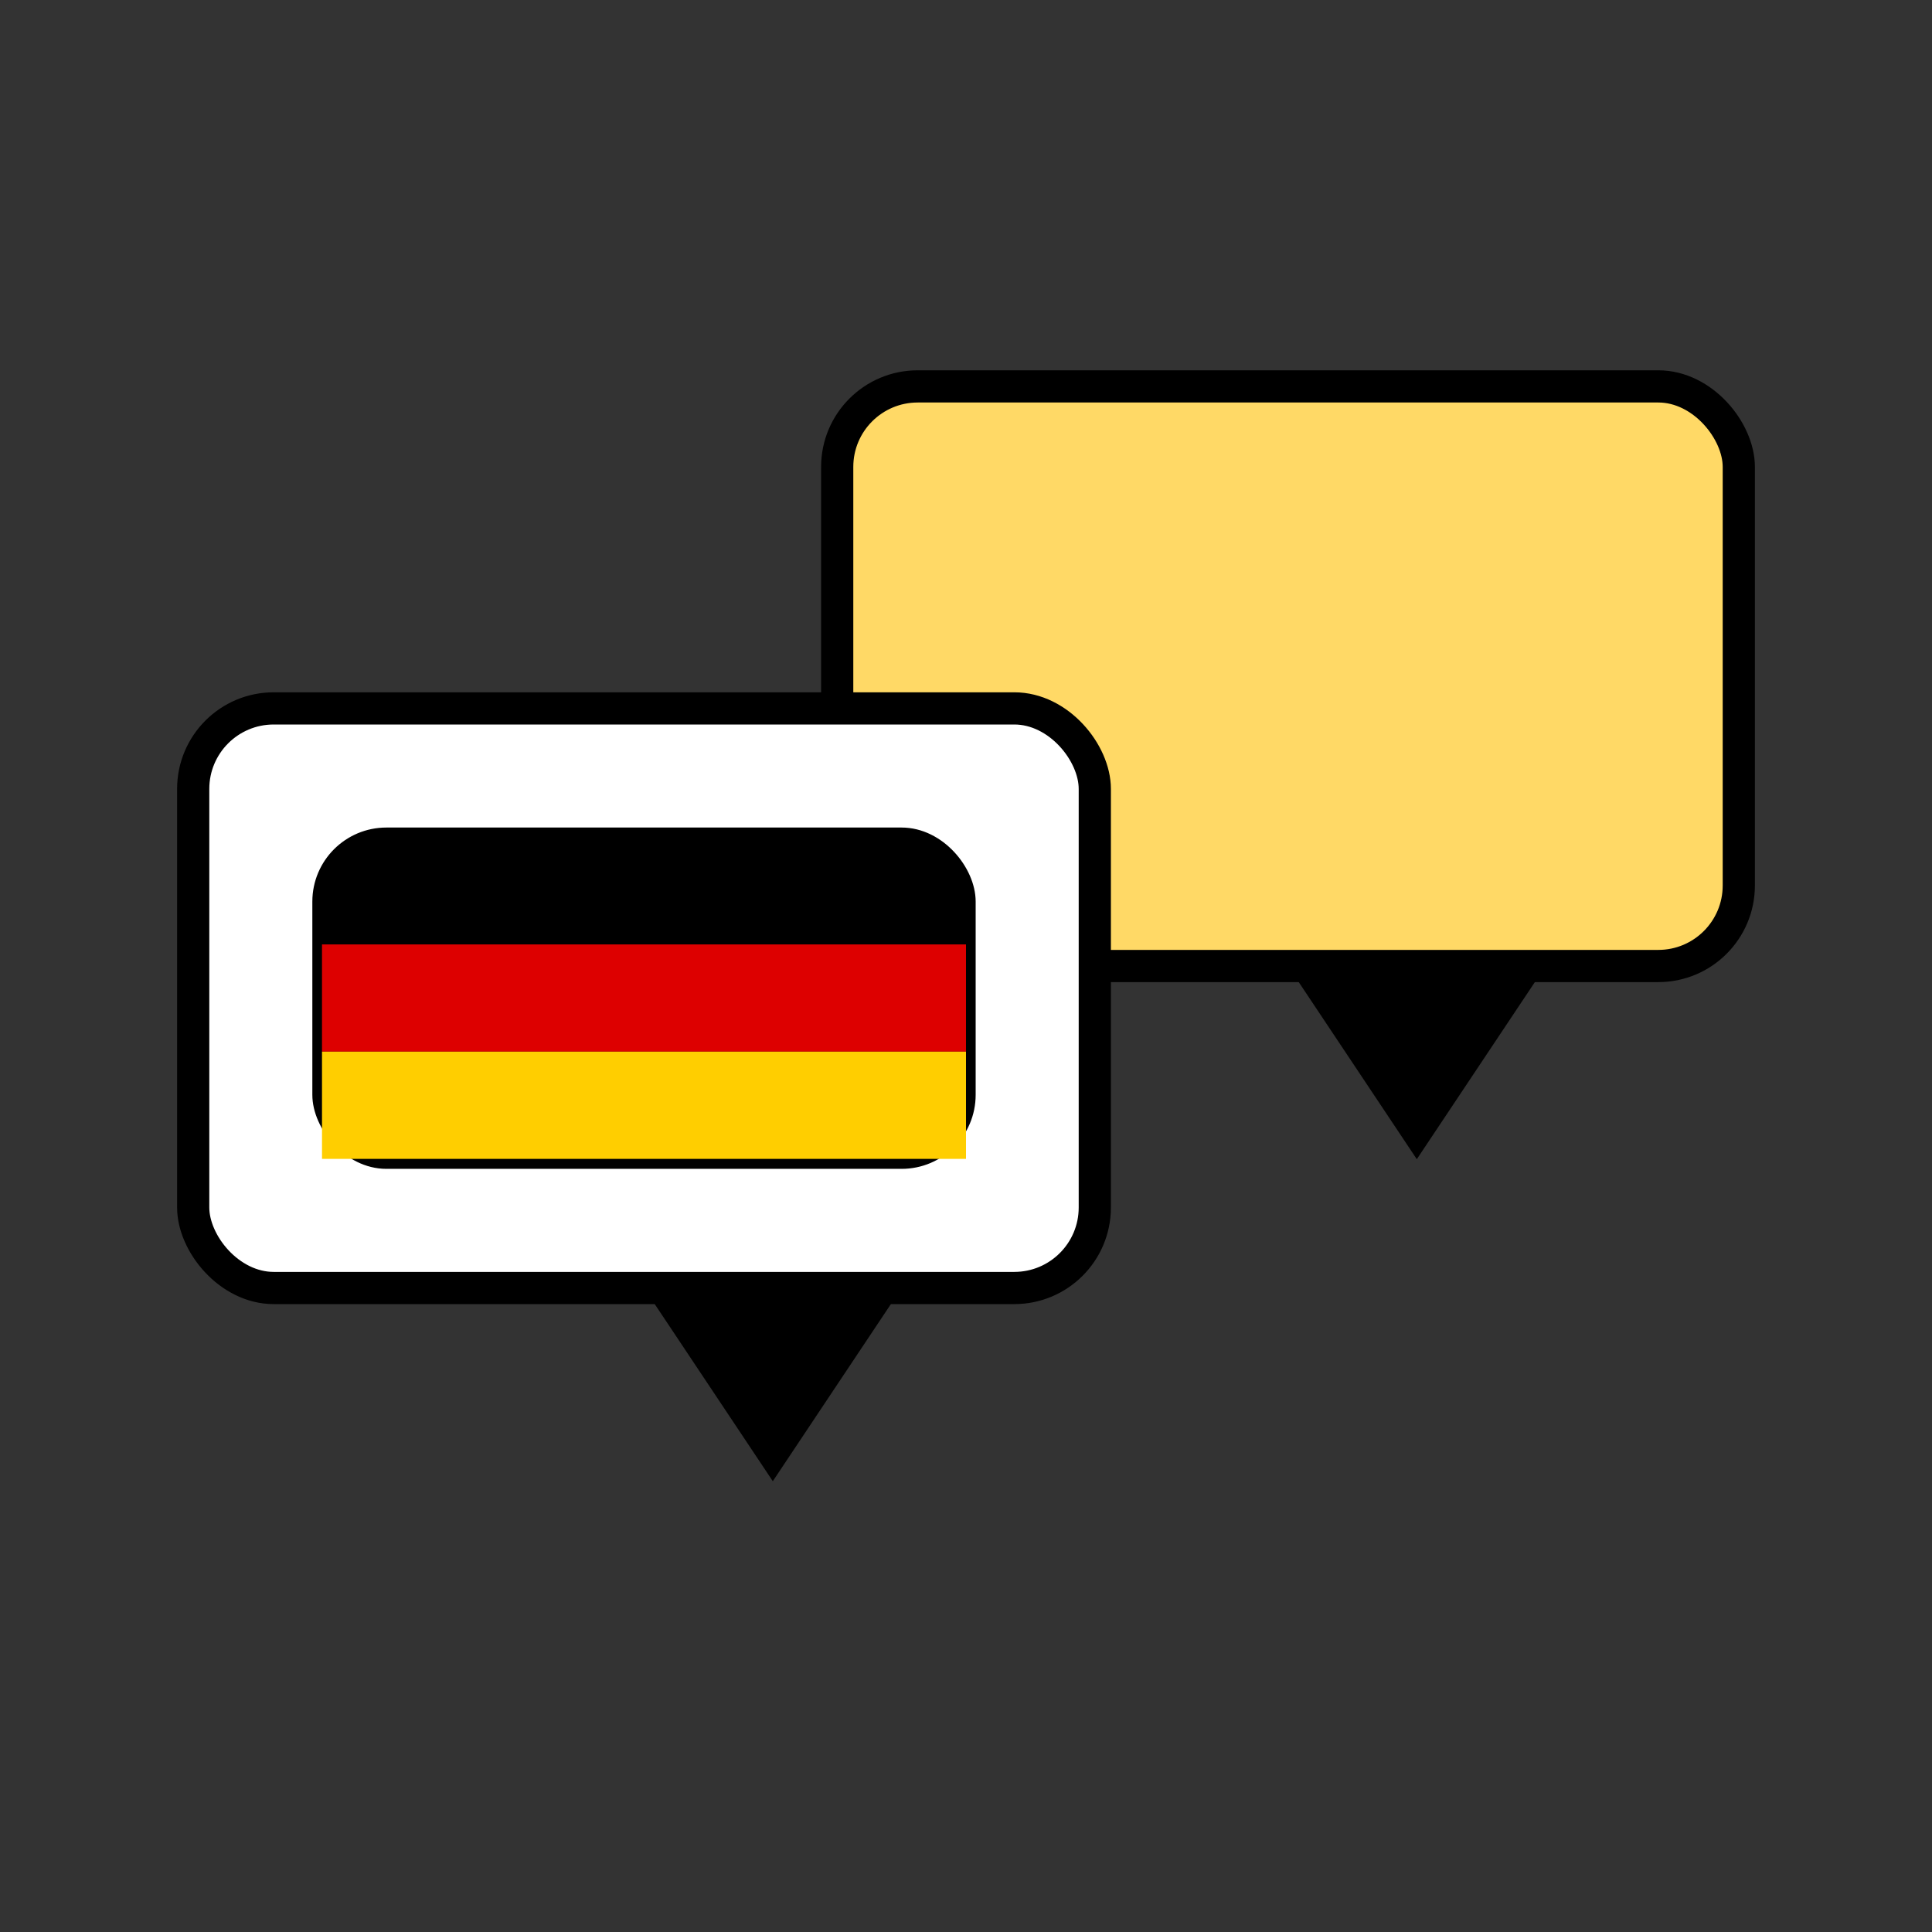 <svg xmlns="http://www.w3.org/2000/svg" width="600" height="600" viewBox="0 0 600 600">
  <rect x="0" y="0" width="600" height="600" fill="#333333" stroke="none"/>
  <!-- Sarı Arka Balon -->
  <rect x="260" y="120" width="280" height="180" rx="25" fill="#FFD966" stroke="#000" stroke-width="10"></rect>
  <polygon points="400,300 440,360 480,300" fill="#000"></polygon>

  <!-- Beyaz Ön Balon -->
  <rect x="60" y="220" width="280" height="180" rx="25" fill="#FFFFFF" stroke="#000" stroke-width="10"></rect>
  <polygon points="200,400 240,460 280,400" fill="#000"></polygon>

  <!-- Almanya Bayrağı (Yuvarlak Köşeli Dikdörtgen) -->
  <rect x="100" y="260" width="200" height="100" rx="20" stroke="#000" stroke-width="6" fill="#000"></rect>

  <!-- Almanya Bayrağı Renkleri -->
  <rect x="100" y="260" width="200" height="33.3" rx="20" fill="#000"></rect>
  <rect x="100" y="293.3" width="200" height="33.3" fill="#DD0000"></rect>
  <rect x="100" y="326.6" width="200" height="33.3" rx="0 0 20 20" fill="#FFCE00"></rect>
</svg>

